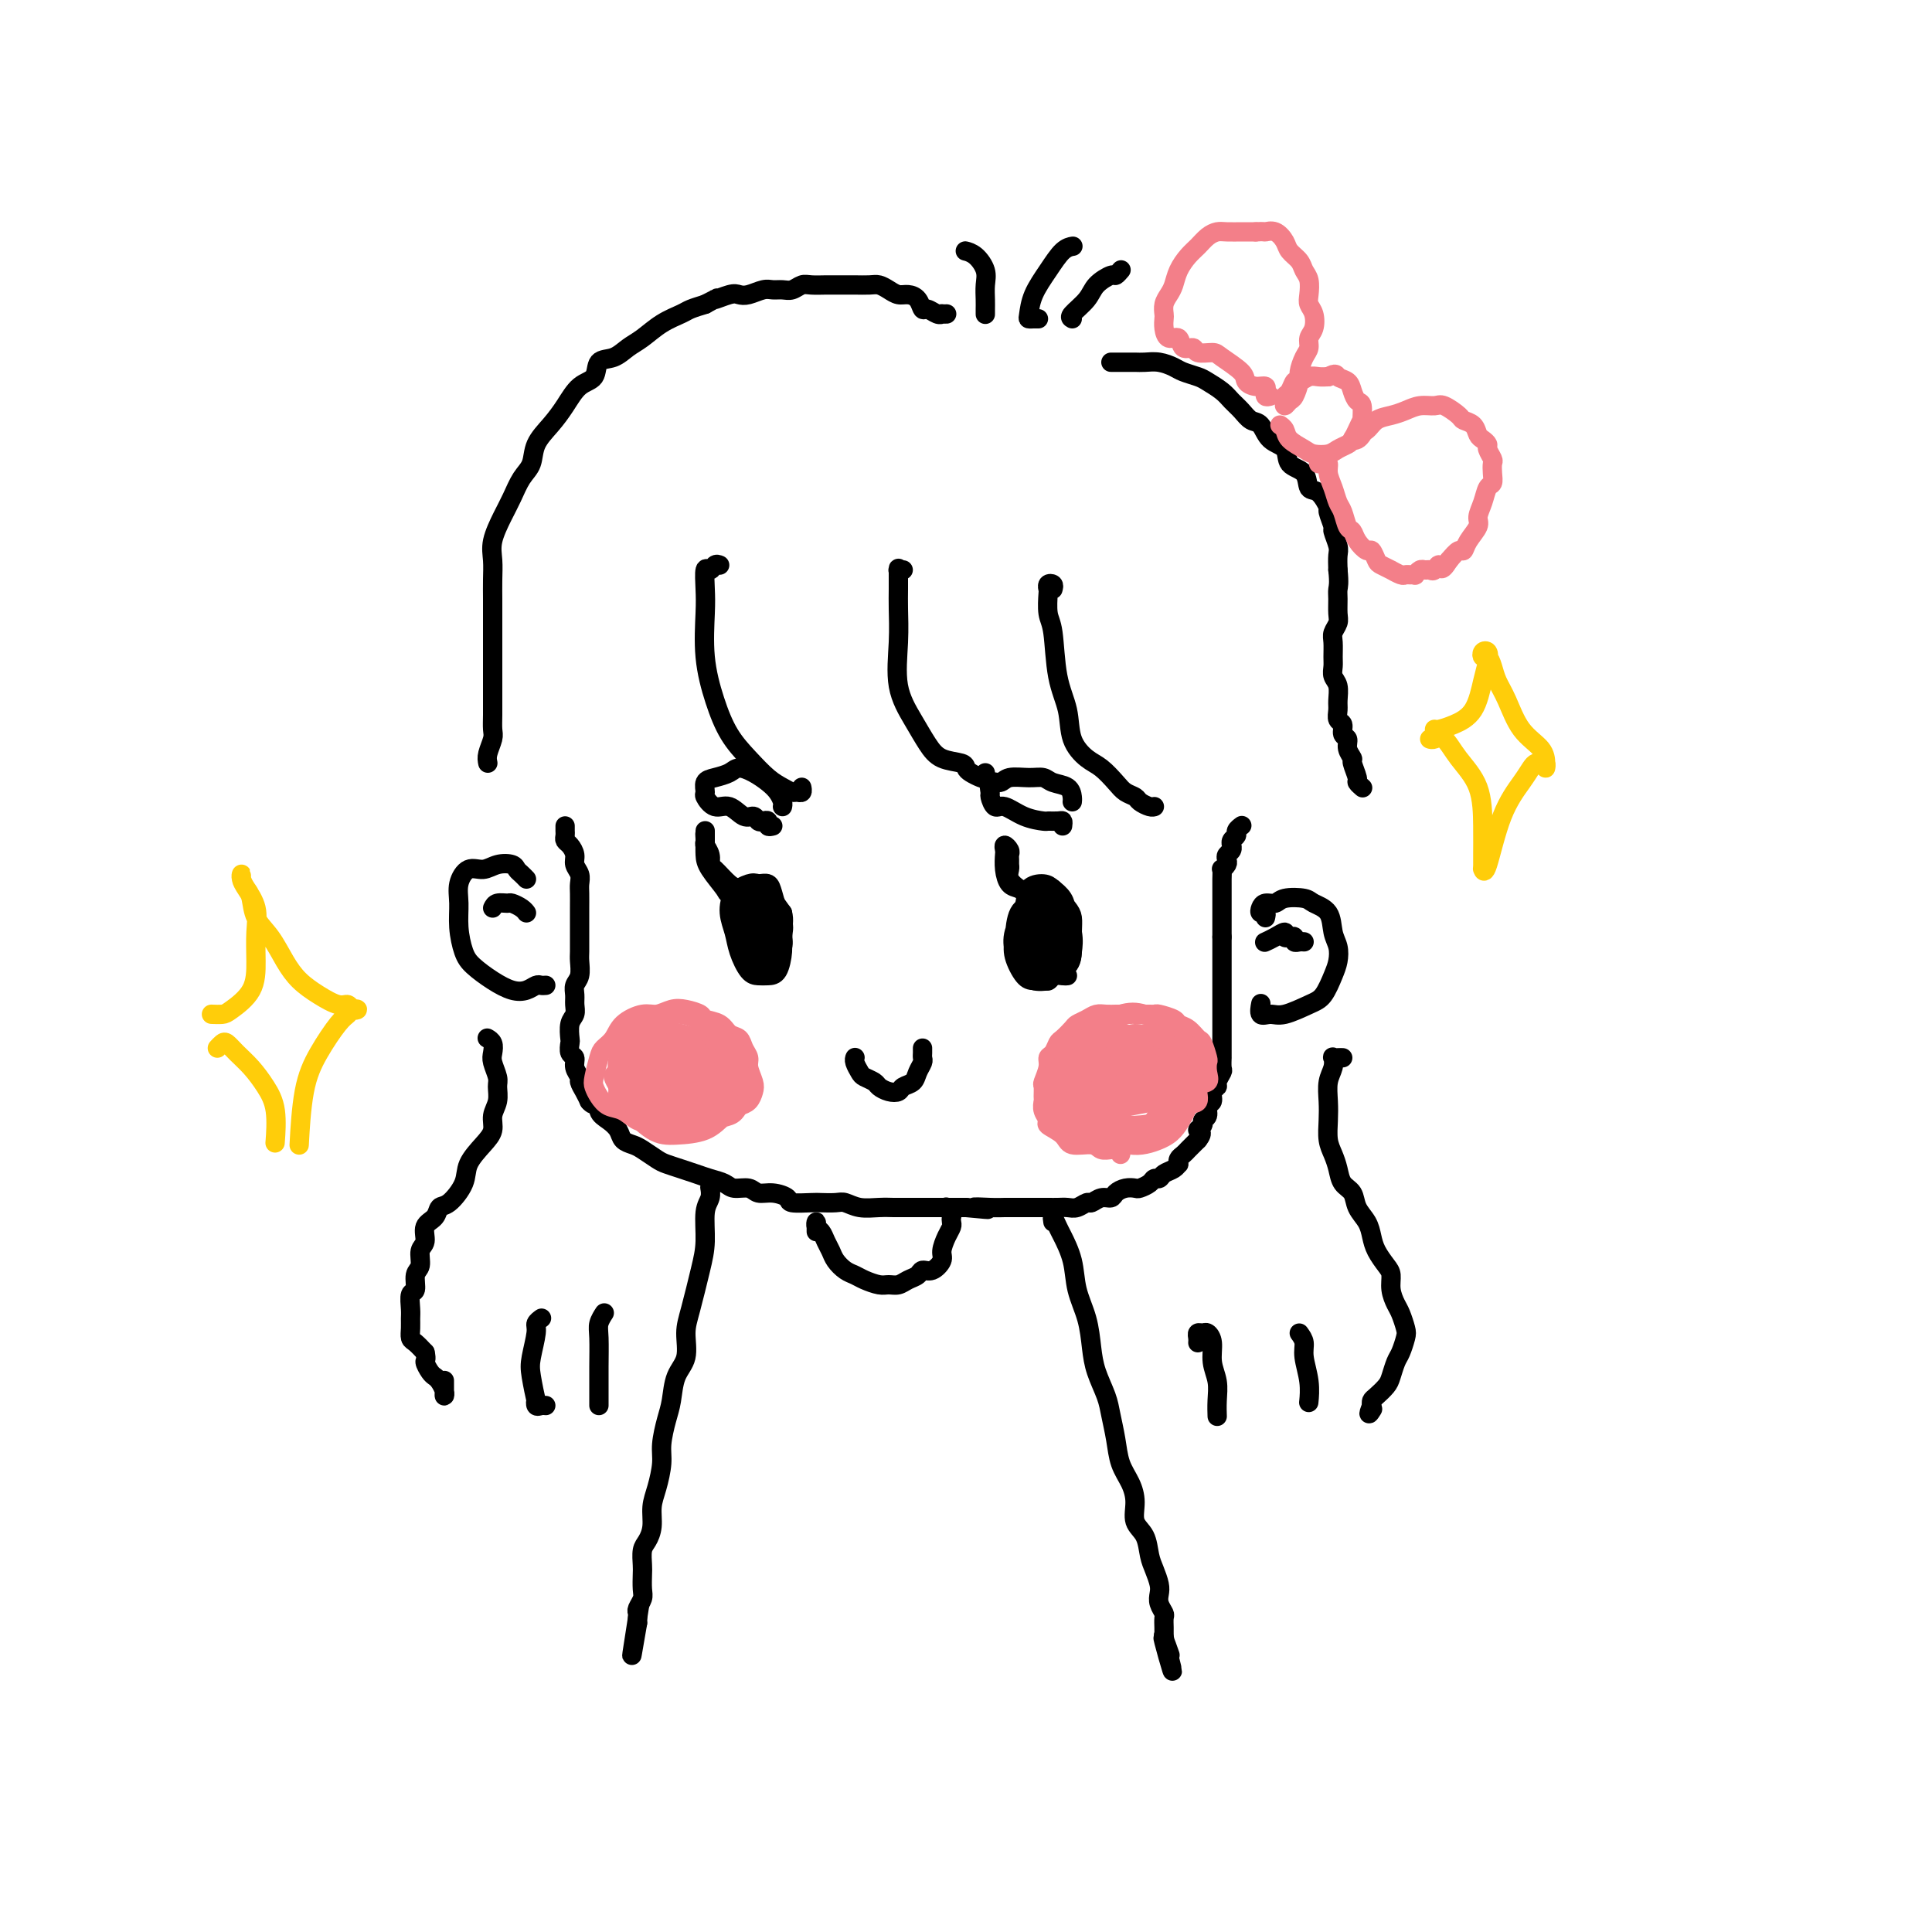 <svg viewBox='0 0 400 400' version='1.1' xmlns='http://www.w3.org/2000/svg' xmlns:xlink='http://www.w3.org/1999/xlink'><g fill='none' stroke='#000000' stroke-width='4' stroke-linecap='round' stroke-linejoin='round'><path d='M117,171c-0.006,0.335 -0.012,0.670 0,1c0.012,0.330 0.041,0.655 0,1c-0.041,0.345 -0.151,0.711 0,1c0.151,0.289 0.562,0.500 1,1c0.438,0.500 0.902,1.288 1,2c0.098,0.712 -0.170,1.349 0,2c0.170,0.651 0.778,1.315 1,2c0.222,0.685 0.060,1.391 0,2c-0.060,0.609 -0.016,1.121 0,2c0.016,0.879 0.004,2.126 0,3c-0.004,0.874 -0.001,1.374 0,2c0.001,0.626 0.001,1.379 0,2c-0.001,0.621 -0.004,1.111 0,2c0.004,0.889 0.015,2.178 0,3c-0.015,0.822 -0.057,1.179 0,2c0.057,0.821 0.212,2.107 0,3c-0.212,0.893 -0.793,1.393 -1,2c-0.207,0.607 -0.042,1.322 0,2c0.042,0.678 -0.041,1.318 0,2c0.041,0.682 0.206,1.405 0,2c-0.206,0.595 -0.783,1.062 -1,2c-0.217,0.938 -0.073,2.348 0,3c0.073,0.652 0.076,0.546 0,1c-0.076,0.454 -0.231,1.469 0,2c0.231,0.531 0.850,0.579 1,1c0.150,0.421 -0.167,1.215 0,2c0.167,0.785 0.818,1.561 1,2c0.182,0.439 -0.105,0.541 0,1c0.105,0.459 0.601,1.274 1,2c0.399,0.726 0.699,1.363 1,2'/><path d='M122,228c1.096,1.452 1.837,0.080 2,0c0.163,-0.080 -0.251,1.130 0,2c0.251,0.870 1.168,1.398 2,2c0.832,0.602 1.578,1.278 2,2c0.422,0.722 0.521,1.489 1,2c0.479,0.511 1.339,0.767 2,1c0.661,0.233 1.125,0.444 2,1c0.875,0.556 2.162,1.459 3,2c0.838,0.541 1.226,0.722 2,1c0.774,0.278 1.936,0.653 3,1c1.064,0.347 2.032,0.666 3,1c0.968,0.334 1.935,0.682 3,1c1.065,0.318 2.227,0.606 3,1c0.773,0.394 1.157,0.893 2,1c0.843,0.107 2.145,-0.178 3,0c0.855,0.178 1.262,0.818 2,1c0.738,0.182 1.807,-0.095 3,0c1.193,0.095 2.512,0.562 3,1c0.488,0.438 0.147,0.849 1,1c0.853,0.151 2.902,0.044 4,0c1.098,-0.044 1.245,-0.026 2,0c0.755,0.026 2.118,0.060 3,0c0.882,-0.060 1.284,-0.212 2,0c0.716,0.212 1.747,0.789 3,1c1.253,0.211 2.730,0.057 4,0c1.270,-0.057 2.334,-0.015 3,0c0.666,0.015 0.932,0.004 2,0c1.068,-0.004 2.936,-0.001 4,0c1.064,0.001 1.325,0.000 2,0c0.675,-0.000 1.764,-0.000 3,0c1.236,0.000 2.618,0.000 4,0'/><path d='M200,250c8.049,0.774 3.172,0.207 2,0c-1.172,-0.207 1.363,-0.056 3,0c1.637,0.056 2.378,0.015 3,0c0.622,-0.015 1.125,-0.004 2,0c0.875,0.004 2.121,0.001 3,0c0.879,-0.001 1.390,0.001 2,0c0.610,-0.001 1.319,-0.004 2,0c0.681,0.004 1.333,0.016 2,0c0.667,-0.016 1.347,-0.061 2,0c0.653,0.061 1.278,0.227 2,0c0.722,-0.227 1.541,-0.848 2,-1c0.459,-0.152 0.560,0.166 1,0c0.440,-0.166 1.221,-0.815 2,-1c0.779,-0.185 1.556,0.095 2,0c0.444,-0.095 0.557,-0.564 1,-1c0.443,-0.436 1.218,-0.839 2,-1c0.782,-0.161 1.572,-0.081 2,0c0.428,0.081 0.495,0.162 1,0c0.505,-0.162 1.448,-0.568 2,-1c0.552,-0.432 0.712,-0.890 1,-1c0.288,-0.110 0.704,0.129 1,0c0.296,-0.129 0.471,-0.626 1,-1c0.529,-0.374 1.413,-0.625 2,-1c0.587,-0.375 0.878,-0.874 1,-1c0.122,-0.126 0.075,0.120 0,0c-0.075,-0.120 -0.179,-0.606 0,-1c0.179,-0.394 0.639,-0.697 1,-1c0.361,-0.303 0.623,-0.607 1,-1c0.377,-0.393 0.871,-0.875 1,-1c0.129,-0.125 -0.106,0.107 0,0c0.106,-0.107 0.553,-0.554 1,-1'/><path d='M248,236c1.482,-1.799 0.186,-1.795 0,-2c-0.186,-0.205 0.739,-0.617 1,-1c0.261,-0.383 -0.141,-0.736 0,-1c0.141,-0.264 0.827,-0.438 1,-1c0.173,-0.562 -0.165,-1.511 0,-2c0.165,-0.489 0.833,-0.516 1,-1c0.167,-0.484 -0.165,-1.424 0,-2c0.165,-0.576 0.829,-0.789 1,-1c0.171,-0.211 -0.150,-0.419 0,-1c0.150,-0.581 0.772,-1.536 1,-2c0.228,-0.464 0.061,-0.439 0,-1c-0.061,-0.561 -0.016,-1.708 0,-2c0.016,-0.292 0.004,0.270 0,0c-0.004,-0.270 -0.001,-1.371 0,-2c0.001,-0.629 0.000,-0.785 0,-1c-0.000,-0.215 -0.000,-0.490 0,-1c0.000,-0.510 0.000,-1.254 0,-2c-0.000,-0.746 -0.000,-1.494 0,-2c0.000,-0.506 0.000,-0.769 0,-1c-0.000,-0.231 -0.000,-0.429 0,-1c0.000,-0.571 0.000,-1.515 0,-2c-0.000,-0.485 -0.000,-0.510 0,-1c0.000,-0.490 0.000,-1.444 0,-2c-0.000,-0.556 -0.000,-0.712 0,-1c0.000,-0.288 0.000,-0.707 0,-1c-0.000,-0.293 -0.000,-0.459 0,-1c0.000,-0.541 0.000,-1.457 0,-2c-0.000,-0.543 -0.000,-0.713 0,-1c0.000,-0.287 0.000,-0.693 0,-1c-0.000,-0.307 -0.000,-0.516 0,-1c0.000,-0.484 0.000,-1.242 0,-2'/><path d='M253,194c-0.000,-4.587 -0.000,-2.055 0,-1c0.000,1.055 0.000,0.633 0,0c-0.000,-0.633 -0.000,-1.478 0,-2c0.000,-0.522 0.000,-0.721 0,-1c-0.000,-0.279 -0.000,-0.638 0,-1c0.000,-0.362 0.000,-0.727 0,-1c-0.000,-0.273 -0.000,-0.453 0,-1c0.000,-0.547 0.000,-1.461 0,-2c-0.000,-0.539 -0.001,-0.704 0,-1c0.001,-0.296 0.004,-0.723 0,-1c-0.004,-0.277 -0.015,-0.403 0,-1c0.015,-0.597 0.056,-1.666 0,-2c-0.056,-0.334 -0.207,0.065 0,0c0.207,-0.065 0.773,-0.596 1,-1c0.227,-0.404 0.114,-0.682 0,-1c-0.114,-0.318 -0.228,-0.677 0,-1c0.228,-0.323 0.797,-0.611 1,-1c0.203,-0.389 0.039,-0.877 0,-1c-0.039,-0.123 0.046,0.121 0,0c-0.046,-0.121 -0.222,-0.607 0,-1c0.222,-0.393 0.844,-0.694 1,-1c0.156,-0.306 -0.154,-0.618 0,-1c0.154,-0.382 0.772,-0.834 1,-1c0.228,-0.166 0.065,-0.048 0,0c-0.065,0.048 -0.033,0.024 0,0'/><path d='M149,117c-0.340,-0.139 -0.679,-0.278 -1,0c-0.321,0.278 -0.623,0.973 -1,1c-0.377,0.027 -0.828,-0.613 -1,0c-0.172,0.613 -0.066,2.480 0,4c0.066,1.520 0.092,2.692 0,5c-0.092,2.308 -0.303,5.752 0,9c0.303,3.248 1.120,6.299 2,9c0.880,2.701 1.822,5.053 3,7c1.178,1.947 2.591,3.488 4,5c1.409,1.512 2.812,2.995 4,4c1.188,1.005 2.161,1.534 3,2c0.839,0.466 1.545,0.871 2,1c0.455,0.129 0.658,-0.017 1,0c0.342,0.017 0.823,0.197 1,0c0.177,-0.197 0.051,-0.771 0,-1c-0.051,-0.229 -0.025,-0.115 0,0'/><path d='M187,118c-0.423,-0.027 -0.845,-0.053 -1,0c-0.155,0.053 -0.041,0.187 0,0c0.041,-0.187 0.009,-0.695 0,0c-0.009,0.695 0.007,2.593 0,4c-0.007,1.407 -0.035,2.323 0,4c0.035,1.677 0.132,4.116 0,7c-0.132,2.884 -0.494,6.212 0,9c0.494,2.788 1.845,5.037 3,7c1.155,1.963 2.115,3.639 3,5c0.885,1.361 1.694,2.407 3,3c1.306,0.593 3.110,0.734 4,1c0.890,0.266 0.865,0.656 1,1c0.135,0.344 0.428,0.642 1,1c0.572,0.358 1.421,0.776 2,1c0.579,0.224 0.887,0.253 1,0c0.113,-0.253 0.032,-0.786 0,-1c-0.032,-0.214 -0.016,-0.107 0,0'/><path d='M218,122c0.113,-0.393 0.225,-0.786 0,-1c-0.225,-0.214 -0.789,-0.250 -1,0c-0.211,0.250 -0.069,0.785 0,1c0.069,0.215 0.064,0.110 0,1c-0.064,0.890 -0.188,2.776 0,4c0.188,1.224 0.686,1.788 1,4c0.314,2.212 0.443,6.072 1,9c0.557,2.928 1.542,4.924 2,7c0.458,2.076 0.387,4.234 1,6c0.613,1.766 1.908,3.142 3,4c1.092,0.858 1.979,1.199 3,2c1.021,0.801 2.175,2.061 3,3c0.825,0.939 1.321,1.558 2,2c0.679,0.442 1.541,0.707 2,1c0.459,0.293 0.515,0.615 1,1c0.485,0.385 1.400,0.835 2,1c0.600,0.165 0.886,0.047 1,0c0.114,-0.047 0.057,-0.024 0,0'/><path d='M113,204c-0.352,0.027 -0.705,0.055 -1,0c-0.295,-0.055 -0.534,-0.192 -1,0c-0.466,0.192 -1.161,0.713 -2,1c-0.839,0.287 -1.822,0.339 -3,0c-1.178,-0.339 -2.550,-1.069 -4,-2c-1.450,-0.931 -2.978,-2.061 -4,-3c-1.022,-0.939 -1.537,-1.685 -2,-3c-0.463,-1.315 -0.875,-3.199 -1,-5c-0.125,-1.801 0.038,-3.519 0,-5c-0.038,-1.481 -0.277,-2.723 0,-4c0.277,-1.277 1.068,-2.588 2,-3c0.932,-0.412 2.004,0.074 3,0c0.996,-0.074 1.917,-0.710 3,-1c1.083,-0.290 2.329,-0.235 3,0c0.671,0.235 0.768,0.651 1,1c0.232,0.349 0.601,0.633 1,1c0.399,0.367 0.828,0.819 1,1c0.172,0.181 0.086,0.090 0,0'/><path d='M262,190c0.109,-0.444 0.218,-0.889 0,-1c-0.218,-0.111 -0.762,0.110 -1,0c-0.238,-0.110 -0.169,-0.552 0,-1c0.169,-0.448 0.439,-0.902 1,-1c0.561,-0.098 1.415,0.160 2,0c0.585,-0.160 0.902,-0.738 2,-1c1.098,-0.262 2.977,-0.209 4,0c1.023,0.209 1.189,0.573 2,1c0.811,0.427 2.268,0.917 3,2c0.732,1.083 0.741,2.759 1,4c0.259,1.241 0.770,2.047 1,3c0.230,0.953 0.178,2.053 0,3c-0.178,0.947 -0.484,1.742 -1,3c-0.516,1.258 -1.242,2.980 -2,4c-0.758,1.020 -1.548,1.338 -3,2c-1.452,0.662 -3.566,1.669 -5,2c-1.434,0.331 -2.189,-0.014 -3,0c-0.811,0.014 -1.680,0.388 -2,0c-0.320,-0.388 -0.091,-1.540 0,-2c0.091,-0.460 0.046,-0.230 0,0'/><path d='M102,188c0.212,-0.429 0.425,-0.857 1,-1c0.575,-0.143 1.513,0.000 2,0c0.487,-0.000 0.522,-0.144 1,0c0.478,0.144 1.398,0.577 2,1c0.602,0.423 0.886,0.835 1,1c0.114,0.165 0.057,0.082 0,0'/><path d='M270,195c-0.304,-0.030 -0.607,-0.059 -1,0c-0.393,0.059 -0.874,0.208 -1,0c-0.126,-0.208 0.104,-0.771 0,-1c-0.104,-0.229 -0.543,-0.124 -1,0c-0.457,0.124 -0.932,0.268 -1,0c-0.068,-0.268 0.270,-0.948 0,-1c-0.270,-0.052 -1.150,0.525 -2,1c-0.850,0.475 -1.672,0.850 -2,1c-0.328,0.150 -0.164,0.075 0,0'/><path d='M101,158c-0.113,-0.549 -0.226,-1.098 0,-2c0.226,-0.902 0.793,-2.159 1,-3c0.207,-0.841 0.056,-1.268 0,-2c-0.056,-0.732 -0.015,-1.769 0,-3c0.015,-1.231 0.004,-2.657 0,-4c-0.004,-1.343 -0.001,-2.603 0,-4c0.001,-1.397 0.000,-2.932 0,-4c-0.000,-1.068 0.000,-1.668 0,-3c-0.000,-1.332 -0.002,-3.397 0,-5c0.002,-1.603 0.006,-2.743 0,-4c-0.006,-1.257 -0.024,-2.632 0,-4c0.024,-1.368 0.089,-2.730 0,-4c-0.089,-1.270 -0.332,-2.450 0,-4c0.332,-1.550 1.239,-3.471 2,-5c0.761,-1.529 1.376,-2.667 2,-4c0.624,-1.333 1.258,-2.862 2,-4c0.742,-1.138 1.590,-1.884 2,-3c0.410,-1.116 0.380,-2.601 1,-4c0.620,-1.399 1.891,-2.711 3,-4c1.109,-1.289 2.057,-2.554 3,-4c0.943,-1.446 1.880,-3.073 3,-4c1.120,-0.927 2.424,-1.153 3,-2c0.576,-0.847 0.425,-2.313 1,-3c0.575,-0.687 1.877,-0.593 3,-1c1.123,-0.407 2.068,-1.313 3,-2c0.932,-0.687 1.852,-1.154 3,-2c1.148,-0.846 2.524,-2.072 4,-3c1.476,-0.928 3.051,-1.557 4,-2c0.949,-0.443 1.271,-0.698 2,-1c0.729,-0.302 1.864,-0.651 3,-1'/><path d='M146,63c3.701,-2.023 1.954,-1.082 2,-1c0.046,0.082 1.885,-0.696 3,-1c1.115,-0.304 1.506,-0.134 2,0c0.494,0.134 1.091,0.233 2,0c0.909,-0.233 2.131,-0.798 3,-1c0.869,-0.202 1.387,-0.040 2,0c0.613,0.040 1.323,-0.042 2,0c0.677,0.042 1.322,0.207 2,0c0.678,-0.207 1.389,-0.788 2,-1c0.611,-0.212 1.121,-0.057 2,0c0.879,0.057 2.126,0.015 3,0c0.874,-0.015 1.375,-0.005 2,0c0.625,0.005 1.375,0.004 2,0c0.625,-0.004 1.126,-0.011 2,0c0.874,0.011 2.121,0.041 3,0c0.879,-0.041 1.391,-0.153 2,0c0.609,0.153 1.315,0.571 2,1c0.685,0.429 1.348,0.870 2,1c0.652,0.130 1.291,-0.053 2,0c0.709,0.053 1.486,0.340 2,1c0.514,0.660 0.764,1.694 1,2c0.236,0.306 0.459,-0.114 1,0c0.541,0.114 1.399,0.763 2,1c0.601,0.237 0.945,0.064 1,0c0.055,-0.064 -0.177,-0.017 0,0c0.177,0.017 0.765,0.005 1,0c0.235,-0.005 0.118,-0.002 0,0'/><path d='M204,65c0.001,0.072 0.002,0.144 0,0c-0.002,-0.144 -0.006,-0.504 0,-1c0.006,-0.496 0.022,-1.128 0,-2c-0.022,-0.872 -0.083,-1.985 0,-3c0.083,-1.015 0.310,-1.932 0,-3c-0.310,-1.068 -1.155,-2.286 -2,-3c-0.845,-0.714 -1.689,-0.923 -2,-1c-0.311,-0.077 -0.089,-0.022 0,0c0.089,0.022 0.044,0.011 0,0'/><path d='M215,66c-0.312,-0.007 -0.625,-0.013 -1,0c-0.375,0.013 -0.813,0.046 -1,0c-0.187,-0.046 -0.123,-0.170 0,-1c0.123,-0.830 0.306,-2.366 1,-4c0.694,-1.634 1.899,-3.366 3,-5c1.101,-1.634 2.099,-3.170 3,-4c0.901,-0.830 1.704,-0.954 2,-1c0.296,-0.046 0.085,-0.013 0,0c-0.085,0.013 -0.042,0.007 0,0'/><path d='M222,66c-0.302,-0.157 -0.604,-0.314 0,-1c0.604,-0.686 2.113,-1.900 3,-3c0.887,-1.100 1.152,-2.085 2,-3c0.848,-0.915 2.279,-1.761 3,-2c0.721,-0.239 0.733,0.128 1,0c0.267,-0.128 0.791,-0.751 1,-1c0.209,-0.249 0.105,-0.125 0,0'/><path d='M231,75c-0.488,0.000 -0.977,0.000 -1,0c-0.023,-0.000 0.419,-0.001 1,0c0.581,0.001 1.300,0.003 2,0c0.700,-0.003 1.380,-0.012 2,0c0.620,0.012 1.181,0.045 2,0c0.819,-0.045 1.895,-0.168 3,0c1.105,0.168 2.239,0.625 3,1c0.761,0.375 1.148,0.667 2,1c0.852,0.333 2.168,0.708 3,1c0.832,0.292 1.182,0.502 2,1c0.818,0.498 2.106,1.283 3,2c0.894,0.717 1.393,1.365 2,2c0.607,0.635 1.323,1.257 2,2c0.677,0.743 1.317,1.607 2,2c0.683,0.393 1.409,0.316 2,1c0.591,0.684 1.047,2.128 2,3c0.953,0.872 2.405,1.173 3,2c0.595,0.827 0.335,2.180 1,3c0.665,0.820 2.254,1.106 3,2c0.746,0.894 0.649,2.394 1,3c0.351,0.606 1.151,0.317 2,1c0.849,0.683 1.748,2.336 2,3c0.252,0.664 -0.143,0.337 0,1c0.143,0.663 0.823,2.316 1,3c0.177,0.684 -0.148,0.400 0,1c0.148,0.600 0.771,2.085 1,3c0.229,0.915 0.066,1.262 0,2c-0.066,0.738 -0.033,1.869 0,3'/><path d='M277,118c0.308,2.838 0.079,3.432 0,4c-0.079,0.568 -0.007,1.110 0,2c0.007,0.890 -0.051,2.129 0,3c0.051,0.871 0.210,1.374 0,2c-0.210,0.626 -0.789,1.375 -1,2c-0.211,0.625 -0.053,1.125 0,2c0.053,0.875 -0.000,2.125 0,3c0.000,0.875 0.053,1.375 0,2c-0.053,0.625 -0.211,1.376 0,2c0.211,0.624 0.793,1.122 1,2c0.207,0.878 0.040,2.137 0,3c-0.040,0.863 0.046,1.330 0,2c-0.046,0.670 -0.224,1.544 0,2c0.224,0.456 0.849,0.494 1,1c0.151,0.506 -0.171,1.482 0,2c0.171,0.518 0.834,0.580 1,1c0.166,0.420 -0.167,1.197 0,2c0.167,0.803 0.833,1.630 1,2c0.167,0.370 -0.165,0.281 0,1c0.165,0.719 0.828,2.244 1,3c0.172,0.756 -0.146,0.742 0,1c0.146,0.258 0.756,0.788 1,1c0.244,0.212 0.122,0.106 0,0'/><path d='M169,255c0.002,-0.460 0.003,-0.920 0,-1c-0.003,-0.080 -0.012,0.219 0,0c0.012,-0.219 0.045,-0.956 0,-1c-0.045,-0.044 -0.168,0.607 0,1c0.168,0.393 0.625,0.529 1,1c0.375,0.471 0.667,1.278 1,2c0.333,0.722 0.707,1.359 1,2c0.293,0.641 0.505,1.286 1,2c0.495,0.714 1.273,1.498 2,2c0.727,0.502 1.402,0.724 2,1c0.598,0.276 1.119,0.607 2,1c0.881,0.393 2.124,0.849 3,1c0.876,0.151 1.386,-0.002 2,0c0.614,0.002 1.333,0.160 2,0c0.667,-0.160 1.283,-0.638 2,-1c0.717,-0.362 1.536,-0.610 2,-1c0.464,-0.390 0.572,-0.923 1,-1c0.428,-0.077 1.176,0.302 2,0c0.824,-0.302 1.723,-1.285 2,-2c0.277,-0.715 -0.070,-1.161 0,-2c0.070,-0.839 0.556,-2.070 1,-3c0.444,-0.930 0.847,-1.559 1,-2c0.153,-0.441 0.055,-0.693 0,-1c-0.055,-0.307 -0.066,-0.670 0,-1c0.066,-0.330 0.210,-0.627 0,-1c-0.210,-0.373 -0.774,-0.821 -1,-1c-0.226,-0.179 -0.113,-0.090 0,0'/><path d='M147,246c0.008,0.047 0.017,0.094 0,0c-0.017,-0.094 -0.059,-0.329 0,0c0.059,0.329 0.220,1.221 0,2c-0.220,0.779 -0.820,1.445 -1,3c-0.180,1.555 0.059,3.998 0,6c-0.059,2.002 -0.415,3.563 -1,6c-0.585,2.437 -1.400,5.751 -2,8c-0.600,2.249 -0.987,3.433 -1,5c-0.013,1.567 0.346,3.518 0,5c-0.346,1.482 -1.398,2.495 -2,4c-0.602,1.505 -0.752,3.501 -1,5c-0.248,1.499 -0.592,2.501 -1,4c-0.408,1.499 -0.879,3.496 -1,5c-0.121,1.504 0.108,2.514 0,4c-0.108,1.486 -0.555,3.447 -1,5c-0.445,1.553 -0.890,2.699 -1,4c-0.110,1.301 0.114,2.756 0,4c-0.114,1.244 -0.567,2.276 -1,3c-0.433,0.724 -0.847,1.138 -1,2c-0.153,0.862 -0.045,2.171 0,3c0.045,0.829 0.026,1.178 0,2c-0.026,0.822 -0.060,2.118 0,3c0.060,0.882 0.212,1.350 0,2c-0.212,0.650 -0.789,1.484 -1,2c-0.211,0.516 -0.057,0.716 0,1c0.057,0.284 0.016,0.653 0,1c-0.016,0.347 -0.008,0.674 0,1'/><path d='M132,336c-2.333,13.778 -0.667,3.222 0,-1c0.667,-4.222 0.333,-2.111 0,0'/><path d='M218,253c-0.098,-0.619 -0.196,-1.238 0,-1c0.196,0.238 0.686,1.331 1,2c0.314,0.669 0.451,0.912 1,2c0.549,1.088 1.508,3.020 2,5c0.492,1.980 0.517,4.007 1,6c0.483,1.993 1.425,3.953 2,6c0.575,2.047 0.784,4.181 1,6c0.216,1.819 0.438,3.322 1,5c0.562,1.678 1.463,3.530 2,5c0.537,1.470 0.708,2.560 1,4c0.292,1.440 0.703,3.232 1,5c0.297,1.768 0.479,3.511 1,5c0.521,1.489 1.383,2.723 2,4c0.617,1.277 0.991,2.596 1,4c0.009,1.404 -0.348,2.894 0,4c0.348,1.106 1.400,1.829 2,3c0.600,1.171 0.748,2.789 1,4c0.252,1.211 0.607,2.016 1,3c0.393,0.984 0.823,2.146 1,3c0.177,0.854 0.100,1.398 0,2c-0.100,0.602 -0.223,1.261 0,2c0.223,0.739 0.792,1.556 1,2c0.208,0.444 0.056,0.514 0,1c-0.056,0.486 -0.015,1.388 0,2c0.015,0.612 0.004,0.934 0,1c-0.004,0.066 -0.001,-0.124 0,0c0.001,0.124 0.001,0.562 0,1'/><path d='M241,339c3.497,13.409 0.741,3.933 0,1c-0.741,-2.933 0.533,0.678 1,2c0.467,1.322 0.126,0.356 0,0c-0.126,-0.356 -0.036,-0.102 0,0c0.036,0.102 0.018,0.051 0,0'/><path d='M101,215c-0.111,-0.063 -0.222,-0.126 0,0c0.222,0.126 0.777,0.442 1,1c0.223,0.558 0.113,1.360 0,2c-0.113,0.640 -0.231,1.119 0,2c0.231,0.881 0.809,2.165 1,3c0.191,0.835 -0.006,1.223 0,2c0.006,0.777 0.215,1.943 0,3c-0.215,1.057 -0.854,2.003 -1,3c-0.146,0.997 0.200,2.043 0,3c-0.200,0.957 -0.947,1.824 -2,3c-1.053,1.176 -2.413,2.661 -3,4c-0.587,1.339 -0.400,2.532 -1,4c-0.600,1.468 -1.988,3.212 -3,4c-1.012,0.788 -1.648,0.618 -2,1c-0.352,0.382 -0.419,1.314 -1,2c-0.581,0.686 -1.676,1.127 -2,2c-0.324,0.873 0.125,2.178 0,3c-0.125,0.822 -0.822,1.160 -1,2c-0.178,0.840 0.162,2.182 0,3c-0.162,0.818 -0.828,1.111 -1,2c-0.172,0.889 0.150,2.373 0,3c-0.150,0.627 -0.773,0.395 -1,1c-0.227,0.605 -0.059,2.045 0,3c0.059,0.955 0.007,1.424 0,2c-0.007,0.576 0.029,1.257 0,2c-0.029,0.743 -0.123,1.546 0,2c0.123,0.454 0.464,0.558 1,1c0.536,0.442 1.268,1.221 2,2'/><path d='M88,280c0.416,1.738 -0.042,1.582 0,2c0.042,0.418 0.586,1.409 1,2c0.414,0.591 0.699,0.784 1,1c0.301,0.216 0.616,0.457 1,1c0.384,0.543 0.835,1.389 1,2c0.165,0.611 0.044,0.989 0,1c-0.044,0.011 -0.012,-0.343 0,-1c0.012,-0.657 0.003,-1.616 0,-2c-0.003,-0.384 -0.002,-0.192 0,0'/><path d='M278,219c-0.312,-0.012 -0.623,-0.023 -1,0c-0.377,0.023 -0.819,0.081 -1,0c-0.181,-0.081 -0.101,-0.301 0,0c0.101,0.301 0.222,1.123 0,2c-0.222,0.877 -0.789,1.809 -1,3c-0.211,1.191 -0.067,2.639 0,4c0.067,1.361 0.058,2.634 0,4c-0.058,1.366 -0.166,2.826 0,4c0.166,1.174 0.607,2.061 1,3c0.393,0.939 0.739,1.931 1,3c0.261,1.069 0.437,2.215 1,3c0.563,0.785 1.512,1.210 2,2c0.488,0.790 0.516,1.945 1,3c0.484,1.055 1.426,2.011 2,3c0.574,0.989 0.780,2.011 1,3c0.220,0.989 0.454,1.946 1,3c0.546,1.054 1.403,2.207 2,3c0.597,0.793 0.934,1.228 1,2c0.066,0.772 -0.139,1.882 0,3c0.139,1.118 0.623,2.243 1,3c0.377,0.757 0.648,1.146 1,2c0.352,0.854 0.785,2.172 1,3c0.215,0.828 0.213,1.166 0,2c-0.213,0.834 -0.638,2.164 -1,3c-0.362,0.836 -0.661,1.180 -1,2c-0.339,0.820 -0.718,2.118 -1,3c-0.282,0.882 -0.467,1.350 -1,2c-0.533,0.650 -1.413,1.483 -2,2c-0.587,0.517 -0.882,0.719 -1,1c-0.118,0.281 -0.059,0.640 0,1'/><path d='M284,291c-1.089,2.711 -0.311,1.489 0,1c0.311,-0.489 0.156,-0.244 0,0'/><path d='M113,291c-0.311,-0.040 -0.623,-0.079 -1,0c-0.377,0.079 -0.820,0.277 -1,0c-0.180,-0.277 -0.097,-1.030 0,-1c0.097,0.030 0.207,0.842 0,0c-0.207,-0.842 -0.731,-3.340 -1,-5c-0.269,-1.660 -0.282,-2.484 0,-4c0.282,-1.516 0.859,-3.726 1,-5c0.141,-1.274 -0.154,-1.612 0,-2c0.154,-0.388 0.758,-0.825 1,-1c0.242,-0.175 0.121,-0.087 0,0'/><path d='M124,291c0.000,-0.454 0.000,-0.909 0,-1c-0.000,-0.091 -0.001,0.180 0,0c0.001,-0.180 0.004,-0.812 0,-2c-0.004,-1.188 -0.015,-2.932 0,-5c0.015,-2.068 0.056,-4.462 0,-6c-0.056,-1.538 -0.207,-2.222 0,-3c0.207,-0.778 0.774,-1.651 1,-2c0.226,-0.349 0.113,-0.175 0,0'/><path d='M248,278c0.025,-0.307 0.049,-0.614 0,-1c-0.049,-0.386 -0.172,-0.852 0,-1c0.172,-0.148 0.638,0.021 1,0c0.362,-0.021 0.619,-0.232 1,0c0.381,0.232 0.887,0.907 1,2c0.113,1.093 -0.166,2.605 0,4c0.166,1.395 0.776,2.673 1,4c0.224,1.327 0.060,2.703 0,4c-0.060,1.297 -0.017,2.513 0,3c0.017,0.487 0.009,0.243 0,0'/><path d='M269,276c0.453,0.625 0.906,1.250 1,2c0.094,0.750 -0.171,1.624 0,3c0.171,1.376 0.777,3.255 1,5c0.223,1.745 0.064,3.356 0,4c-0.064,0.644 -0.032,0.322 0,0'/><path d='M158,201c-0.334,-0.051 -0.667,-0.101 -1,0c-0.333,0.101 -0.665,0.355 -1,0c-0.335,-0.355 -0.671,-1.317 -1,-2c-0.329,-0.683 -0.650,-1.086 -1,-2c-0.350,-0.914 -0.729,-2.337 -1,-4c-0.271,-1.663 -0.432,-3.565 0,-5c0.432,-1.435 1.459,-2.403 2,-3c0.541,-0.597 0.597,-0.824 1,-1c0.403,-0.176 1.151,-0.301 2,0c0.849,0.301 1.797,1.027 2,2c0.203,0.973 -0.340,2.194 0,3c0.340,0.806 1.563,1.197 2,2c0.437,0.803 0.087,2.019 0,3c-0.087,0.981 0.090,1.726 0,3c-0.090,1.274 -0.448,3.076 -1,4c-0.552,0.924 -1.299,0.972 -2,1c-0.701,0.028 -1.355,0.038 -2,0c-0.645,-0.038 -1.282,-0.125 -2,-1c-0.718,-0.875 -1.517,-2.539 -2,-4c-0.483,-1.461 -0.649,-2.718 -1,-4c-0.351,-1.282 -0.886,-2.590 -1,-4c-0.114,-1.410 0.192,-2.923 1,-4c0.808,-1.077 2.117,-1.720 3,-2c0.883,-0.280 1.340,-0.199 2,0c0.660,0.199 1.524,0.515 2,1c0.476,0.485 0.565,1.139 1,2c0.435,0.861 1.218,1.931 2,3'/><path d='M162,189c0.437,1.526 0.028,2.841 0,4c-0.028,1.159 0.323,2.163 0,3c-0.323,0.837 -1.320,1.508 -2,2c-0.680,0.492 -1.044,0.805 -2,1c-0.956,0.195 -2.503,0.273 -3,0c-0.497,-0.273 0.054,-0.896 0,-2c-0.054,-1.104 -0.715,-2.689 -1,-4c-0.285,-1.311 -0.193,-2.347 0,-4c0.193,-1.653 0.486,-3.924 1,-5c0.514,-1.076 1.249,-0.959 2,-1c0.751,-0.041 1.518,-0.240 2,0c0.482,0.240 0.681,0.918 1,2c0.319,1.082 0.760,2.567 1,4c0.240,1.433 0.281,2.812 0,4c-0.281,1.188 -0.884,2.183 -1,3c-0.116,0.817 0.256,1.454 0,2c-0.256,0.546 -1.141,0.999 -2,1c-0.859,0.001 -1.691,-0.452 -2,-1c-0.309,-0.548 -0.094,-1.191 0,-2c0.094,-0.809 0.066,-1.783 0,-3c-0.066,-1.217 -0.172,-2.676 0,-4c0.172,-1.324 0.620,-2.513 1,-3c0.380,-0.487 0.691,-0.272 1,0c0.309,0.272 0.616,0.600 1,1c0.384,0.400 0.846,0.872 1,2c0.154,1.128 -0.000,2.913 0,4c0.000,1.087 0.155,1.477 0,2c-0.155,0.523 -0.619,1.179 -1,1c-0.381,-0.179 -0.680,-1.194 -1,-2c-0.320,-0.806 -0.660,-1.403 -1,-2'/><path d='M157,192c-0.253,-1.127 0.114,-1.945 0,-3c-0.114,-1.055 -0.709,-2.346 -1,-3c-0.291,-0.654 -0.278,-0.672 0,-1c0.278,-0.328 0.821,-0.966 1,-1c0.179,-0.034 -0.005,0.537 0,1c0.005,0.463 0.198,0.818 0,1c-0.198,0.182 -0.789,0.193 -1,0c-0.211,-0.193 -0.042,-0.589 0,-1c0.042,-0.411 -0.042,-0.839 0,-1c0.042,-0.161 0.210,-0.057 0,0c-0.210,0.057 -0.800,0.068 -1,0c-0.200,-0.068 -0.011,-0.213 0,0c0.011,0.213 -0.155,0.784 -1,1c-0.845,0.216 -2.370,0.077 -3,0c-0.630,-0.077 -0.365,-0.092 -1,-1c-0.635,-0.908 -2.170,-2.710 -3,-4c-0.830,-1.290 -0.954,-2.067 -1,-3c-0.046,-0.933 -0.012,-2.020 0,-3c0.012,-0.980 0.004,-1.851 0,-2c-0.004,-0.149 -0.002,0.426 0,1'/><path d='M146,173c-0.138,-0.893 0.017,0.375 0,1c-0.017,0.625 -0.205,0.609 0,1c0.205,0.391 0.803,1.190 1,2c0.197,0.810 -0.008,1.633 0,2c0.008,0.367 0.228,0.280 1,1c0.772,0.720 2.095,2.246 3,3c0.905,0.754 1.391,0.734 2,1c0.609,0.266 1.340,0.817 2,1c0.660,0.183 1.249,-0.003 2,0c0.751,0.003 1.664,0.193 2,0c0.336,-0.193 0.096,-0.769 0,-1c-0.096,-0.231 -0.048,-0.115 0,0'/><path d='M221,202c-0.228,0.030 -0.455,0.061 -1,0c-0.545,-0.061 -1.406,-0.212 -2,0c-0.594,0.212 -0.921,0.788 -1,1c-0.079,0.212 0.091,0.058 0,0c-0.091,-0.058 -0.441,-0.022 -1,0c-0.559,0.022 -1.325,0.031 -2,0c-0.675,-0.031 -1.258,-0.102 -2,-1c-0.742,-0.898 -1.643,-2.622 -2,-4c-0.357,-1.378 -0.171,-2.409 0,-4c0.171,-1.591 0.325,-3.741 1,-5c0.675,-1.259 1.869,-1.628 3,-2c1.131,-0.372 2.198,-0.747 3,-1c0.802,-0.253 1.340,-0.385 2,0c0.660,0.385 1.444,1.285 2,2c0.556,0.715 0.885,1.243 1,2c0.115,0.757 0.015,1.744 0,3c-0.015,1.256 0.053,2.783 0,4c-0.053,1.217 -0.227,2.125 -1,3c-0.773,0.875 -2.144,1.718 -3,2c-0.856,0.282 -1.198,0.002 -2,0c-0.802,-0.002 -2.064,0.275 -3,0c-0.936,-0.275 -1.546,-1.103 -2,-2c-0.454,-0.897 -0.753,-1.863 -1,-3c-0.247,-1.137 -0.442,-2.446 0,-4c0.442,-1.554 1.523,-3.353 2,-5c0.477,-1.647 0.351,-3.141 1,-4c0.649,-0.859 2.072,-1.084 3,-1c0.928,0.084 1.362,0.476 2,1c0.638,0.524 1.479,1.180 2,2c0.521,0.820 0.720,1.806 1,3c0.280,1.194 0.640,2.597 1,4'/><path d='M222,193c0.322,1.835 0.128,2.924 0,4c-0.128,1.076 -0.191,2.140 -1,3c-0.809,0.860 -2.364,1.514 -3,2c-0.636,0.486 -0.352,0.802 -1,1c-0.648,0.198 -2.226,0.279 -3,0c-0.774,-0.279 -0.742,-0.918 -1,-2c-0.258,-1.082 -0.805,-2.606 -1,-4c-0.195,-1.394 -0.039,-2.659 0,-4c0.039,-1.341 -0.039,-2.757 0,-4c0.039,-1.243 0.195,-2.314 1,-3c0.805,-0.686 2.259,-0.989 3,-1c0.741,-0.011 0.770,0.270 1,1c0.230,0.730 0.661,1.911 1,3c0.339,1.089 0.586,2.087 1,3c0.414,0.913 0.995,1.742 1,3c0.005,1.258 -0.567,2.946 -1,4c-0.433,1.054 -0.729,1.476 -1,2c-0.271,0.524 -0.518,1.151 -1,1c-0.482,-0.151 -1.198,-1.081 -2,-2c-0.802,-0.919 -1.691,-1.829 -2,-3c-0.309,-1.171 -0.037,-2.605 0,-4c0.037,-1.395 -0.162,-2.751 0,-4c0.162,-1.249 0.684,-2.392 1,-3c0.316,-0.608 0.424,-0.682 1,0c0.576,0.682 1.619,2.119 2,3c0.381,0.881 0.098,1.204 0,2c-0.098,0.796 -0.013,2.064 0,3c0.013,0.936 -0.048,1.540 0,2c0.048,0.460 0.205,0.778 0,1c-0.205,0.222 -0.773,0.349 -1,0c-0.227,-0.349 -0.114,-1.175 0,-2'/><path d='M216,195c0.079,0.876 -0.725,-1.434 -1,-3c-0.275,-1.566 -0.021,-2.388 0,-3c0.021,-0.612 -0.190,-1.013 0,-1c0.190,0.013 0.783,0.439 1,1c0.217,0.561 0.058,1.257 0,2c-0.058,0.743 -0.016,1.533 0,2c0.016,0.467 0.004,0.610 0,1c-0.004,0.390 -0.001,1.028 0,1c0.001,-0.028 0.000,-0.722 0,-1c-0.000,-0.278 -0.000,-0.139 0,0'/><path d='M217,184c-0.214,0.430 -0.428,0.860 -1,1c-0.572,0.140 -1.502,-0.009 -2,0c-0.498,0.009 -0.564,0.178 -1,0c-0.436,-0.178 -1.241,-0.701 -2,-1c-0.759,-0.299 -1.472,-0.372 -2,-1c-0.528,-0.628 -0.870,-1.812 -1,-3c-0.130,-1.188 -0.049,-2.382 0,-3c0.049,-0.618 0.066,-0.660 0,-1c-0.066,-0.340 -0.214,-0.978 0,-1c0.214,-0.022 0.790,0.571 1,1c0.210,0.429 0.055,0.695 0,1c-0.055,0.305 -0.009,0.649 0,1c0.009,0.351 -0.020,0.710 0,1c0.020,0.290 0.088,0.512 0,1c-0.088,0.488 -0.332,1.242 0,2c0.332,0.758 1.242,1.521 2,2c0.758,0.479 1.366,0.675 2,1c0.634,0.325 1.294,0.781 2,1c0.706,0.219 1.457,0.203 2,0c0.543,-0.203 0.877,-0.593 1,-1c0.123,-0.407 0.035,-0.831 0,-1c-0.035,-0.169 -0.018,-0.085 0,0'/><path d='M160,171c-0.446,0.111 -0.892,0.221 -1,0c-0.108,-0.221 0.124,-0.775 0,-1c-0.124,-0.225 -0.602,-0.121 -1,0c-0.398,0.121 -0.715,0.259 -1,0c-0.285,-0.259 -0.539,-0.913 -1,-1c-0.461,-0.087 -1.128,0.395 -2,0c-0.872,-0.395 -1.948,-1.668 -3,-2c-1.052,-0.332 -2.081,0.276 -3,0c-0.919,-0.276 -1.729,-1.435 -2,-2c-0.271,-0.565 -0.005,-0.534 0,-1c0.005,-0.466 -0.253,-1.429 0,-2c0.253,-0.571 1.016,-0.749 2,-1c0.984,-0.251 2.190,-0.573 3,-1c0.810,-0.427 1.226,-0.959 2,-1c0.774,-0.041 1.906,0.409 3,1c1.094,0.591 2.149,1.321 3,2c0.851,0.679 1.496,1.306 2,2c0.504,0.694 0.866,1.456 1,2c0.134,0.544 0.038,0.870 0,1c-0.038,0.130 -0.019,0.065 0,0'/><path d='M220,171c0.054,-0.424 0.108,-0.847 0,-1c-0.108,-0.153 -0.378,-0.035 -1,0c-0.622,0.035 -1.595,-0.013 -2,0c-0.405,0.013 -0.242,0.087 -1,0c-0.758,-0.087 -2.437,-0.337 -4,-1c-1.563,-0.663 -3.009,-1.741 -4,-2c-0.991,-0.259 -1.527,0.299 -2,0c-0.473,-0.299 -0.883,-1.457 -1,-2c-0.117,-0.543 0.058,-0.471 0,-1c-0.058,-0.529 -0.349,-1.659 0,-2c0.349,-0.341 1.338,0.108 2,0c0.662,-0.108 0.997,-0.773 2,-1c1.003,-0.227 2.675,-0.016 4,0c1.325,0.016 2.302,-0.164 3,0c0.698,0.164 1.115,0.671 2,1c0.885,0.329 2.237,0.480 3,1c0.763,0.520 0.936,1.409 1,2c0.064,0.591 0.018,0.883 0,1c-0.018,0.117 -0.009,0.058 0,0'/><path d='M177,219c-0.007,0.016 -0.014,0.032 0,0c0.014,-0.032 0.049,-0.111 0,0c-0.049,0.111 -0.183,0.411 0,1c0.183,0.589 0.682,1.468 1,2c0.318,0.532 0.456,0.718 1,1c0.544,0.282 1.492,0.661 2,1c0.508,0.339 0.574,0.639 1,1c0.426,0.361 1.213,0.785 2,1c0.787,0.215 1.574,0.223 2,0c0.426,-0.223 0.492,-0.676 1,-1c0.508,-0.324 1.456,-0.520 2,-1c0.544,-0.480 0.682,-1.242 1,-2c0.318,-0.758 0.817,-1.510 1,-2c0.183,-0.490 0.049,-0.719 0,-1c-0.049,-0.281 -0.013,-0.614 0,-1c0.013,-0.386 0.004,-0.825 0,-1c-0.004,-0.175 -0.002,-0.088 0,0'/></g>
<g fill='none' stroke='#F37F89' stroke-width='4' stroke-linecap='round' stroke-linejoin='round'><path d='M137,233c0.207,0.109 0.415,0.218 0,0c-0.415,-0.218 -1.451,-0.765 -2,-1c-0.549,-0.235 -0.609,-0.160 -1,0c-0.391,0.160 -1.114,0.404 -2,0c-0.886,-0.404 -1.937,-1.457 -3,-2c-1.063,-0.543 -2.138,-0.576 -3,-1c-0.862,-0.424 -1.511,-1.240 -2,-2c-0.489,-0.760 -0.818,-1.462 -1,-2c-0.182,-0.538 -0.216,-0.910 0,-2c0.216,-1.090 0.684,-2.899 1,-4c0.316,-1.101 0.482,-1.495 1,-2c0.518,-0.505 1.388,-1.120 2,-2c0.612,-0.880 0.967,-2.026 2,-3c1.033,-0.974 2.743,-1.775 4,-2c1.257,-0.225 2.061,0.125 3,0c0.939,-0.125 2.013,-0.725 3,-1c0.987,-0.275 1.888,-0.224 3,0c1.112,0.224 2.434,0.623 3,1c0.566,0.377 0.375,0.734 1,1c0.625,0.266 2.066,0.442 3,1c0.934,0.558 1.359,1.499 2,2c0.641,0.501 1.496,0.561 2,1c0.504,0.439 0.658,1.258 1,2c0.342,0.742 0.874,1.407 1,2c0.126,0.593 -0.154,1.115 0,2c0.154,0.885 0.742,2.134 1,3c0.258,0.866 0.185,1.348 0,2c-0.185,0.652 -0.481,1.472 -1,2c-0.519,0.528 -1.259,0.764 -2,1'/><path d='M153,229c-0.727,1.181 -1.043,1.635 -2,2c-0.957,0.365 -2.553,0.641 -4,1c-1.447,0.359 -2.746,0.799 -4,1c-1.254,0.201 -2.465,0.162 -4,0c-1.535,-0.162 -3.394,-0.448 -5,-1c-1.606,-0.552 -2.959,-1.371 -4,-2c-1.041,-0.629 -1.770,-1.068 -2,-2c-0.230,-0.932 0.041,-2.356 0,-4c-0.041,-1.644 -0.393,-3.508 0,-5c0.393,-1.492 1.530,-2.611 3,-4c1.470,-1.389 3.274,-3.048 5,-4c1.726,-0.952 3.376,-1.196 5,-1c1.624,0.196 3.222,0.832 5,2c1.778,1.168 3.736,2.868 5,4c1.264,1.132 1.835,1.697 2,3c0.165,1.303 -0.076,3.344 0,5c0.076,1.656 0.469,2.927 0,4c-0.469,1.073 -1.800,1.947 -3,3c-1.200,1.053 -2.270,2.285 -4,3c-1.730,0.715 -4.119,0.911 -6,1c-1.881,0.089 -3.253,0.070 -5,-1c-1.747,-1.070 -3.869,-3.189 -5,-5c-1.131,-1.811 -1.272,-3.312 -1,-5c0.272,-1.688 0.958,-3.564 2,-5c1.042,-1.436 2.441,-2.432 4,-3c1.559,-0.568 3.279,-0.707 5,-1c1.721,-0.293 3.442,-0.739 5,0c1.558,0.739 2.954,2.662 4,4c1.046,1.338 1.743,2.091 2,3c0.257,0.909 0.073,1.974 0,3c-0.073,1.026 -0.037,2.013 0,3'/><path d='M151,228c-0.436,1.325 -2.525,0.137 -4,0c-1.475,-0.137 -2.337,0.778 -4,1c-1.663,0.222 -4.126,-0.249 -6,-1c-1.874,-0.751 -3.160,-1.782 -4,-3c-0.840,-1.218 -1.234,-2.623 -1,-4c0.234,-1.377 1.098,-2.725 2,-4c0.902,-1.275 1.843,-2.478 3,-3c1.157,-0.522 2.531,-0.364 4,0c1.469,0.364 3.033,0.934 4,2c0.967,1.066 1.337,2.629 2,4c0.663,1.371 1.619,2.551 2,4c0.381,1.449 0.186,3.168 0,4c-0.186,0.832 -0.362,0.778 -1,1c-0.638,0.222 -1.738,0.720 -3,1c-1.262,0.280 -2.687,0.342 -4,0c-1.313,-0.342 -2.516,-1.087 -4,-2c-1.484,-0.913 -3.251,-1.995 -4,-3c-0.749,-1.005 -0.481,-1.934 0,-3c0.481,-1.066 1.177,-2.269 2,-3c0.823,-0.731 1.775,-0.989 3,-1c1.225,-0.011 2.723,0.225 4,1c1.277,0.775 2.333,2.089 3,3c0.667,0.911 0.945,1.419 1,2c0.055,0.581 -0.113,1.236 0,2c0.113,0.764 0.507,1.636 0,2c-0.507,0.364 -1.916,0.220 -3,0c-1.084,-0.220 -1.843,-0.518 -3,-1c-1.157,-0.482 -2.712,-1.150 -4,-2c-1.288,-0.850 -2.308,-1.883 -3,-3c-0.692,-1.117 -1.055,-2.319 -1,-3c0.055,-0.681 0.527,-0.840 1,-1'/><path d='M133,218c0.239,-1.376 2.338,-1.318 4,-1c1.662,0.318 2.889,0.894 4,2c1.111,1.106 2.105,2.740 3,4c0.895,1.260 1.689,2.144 2,3c0.311,0.856 0.139,1.683 0,2c-0.139,0.317 -0.244,0.122 -1,0c-0.756,-0.122 -2.165,-0.173 -3,0c-0.835,0.173 -1.098,0.568 -2,0c-0.902,-0.568 -2.442,-2.098 -4,-3c-1.558,-0.902 -3.133,-1.174 -4,-2c-0.867,-0.826 -1.025,-2.206 -1,-3c0.025,-0.794 0.234,-1.001 1,-1c0.766,0.001 2.088,0.210 3,1c0.912,0.790 1.415,2.162 2,3c0.585,0.838 1.253,1.143 2,2c0.747,0.857 1.575,2.266 2,3c0.425,0.734 0.448,0.794 0,1c-0.448,0.206 -1.366,0.557 -2,1c-0.634,0.443 -0.983,0.977 -2,1c-1.017,0.023 -2.703,-0.465 -4,-1c-1.297,-0.535 -2.205,-1.116 -3,-2c-0.795,-0.884 -1.475,-2.072 -2,-3c-0.525,-0.928 -0.894,-1.597 -1,-2c-0.106,-0.403 0.052,-0.538 1,-1c0.948,-0.462 2.685,-1.249 4,-1c1.315,0.249 2.206,1.535 3,2c0.794,0.465 1.489,0.111 2,1c0.511,0.889 0.838,3.022 1,4c0.162,0.978 0.159,0.802 0,1c-0.159,0.198 -0.474,0.771 -1,1c-0.526,0.229 -1.263,0.115 -2,0'/><path d='M135,230c-0.767,-0.059 -1.186,-1.206 -2,-2c-0.814,-0.794 -2.024,-1.235 -3,-2c-0.976,-0.765 -1.720,-1.855 -2,-3c-0.280,-1.145 -0.097,-2.344 0,-3c0.097,-0.656 0.107,-0.768 1,-1c0.893,-0.232 2.670,-0.585 4,0c1.330,0.585 2.213,2.108 3,3c0.787,0.892 1.479,1.153 2,2c0.521,0.847 0.872,2.278 1,3c0.128,0.722 0.035,0.733 0,1c-0.035,0.267 -0.010,0.791 0,1c0.010,0.209 0.005,0.105 0,0'/><path d='M140,220c0.215,-0.521 0.430,-1.042 0,-1c-0.430,0.042 -1.503,0.646 -2,1c-0.497,0.354 -0.416,0.459 0,1c0.416,0.541 1.166,1.519 2,2c0.834,0.481 1.751,0.464 2,1c0.249,0.536 -0.170,1.626 0,2c0.170,0.374 0.931,0.031 1,0c0.069,-0.031 -0.553,0.250 -1,0c-0.447,-0.250 -0.720,-1.030 -1,-2c-0.280,-0.970 -0.569,-2.128 -1,-3c-0.431,-0.872 -1.005,-1.458 -1,-2c0.005,-0.542 0.590,-1.042 1,-1c0.410,0.042 0.646,0.624 1,1c0.354,0.376 0.828,0.546 1,1c0.172,0.454 0.043,1.192 0,2c-0.043,0.808 -0.000,1.685 0,2c0.000,0.315 -0.042,0.068 0,0c0.042,-0.068 0.167,0.042 0,0c-0.167,-0.042 -0.627,-0.236 -1,-1c-0.373,-0.764 -0.658,-2.097 -1,-3c-0.342,-0.903 -0.740,-1.375 -1,-2c-0.260,-0.625 -0.381,-1.405 0,-2c0.381,-0.595 1.265,-1.007 2,-1c0.735,0.007 1.321,0.433 2,1c0.679,0.567 1.450,1.276 2,2c0.550,0.724 0.879,1.464 1,2c0.121,0.536 0.035,0.867 0,1c-0.035,0.133 -0.017,0.066 0,0'/><path d='M232,239c0.097,-0.425 0.194,-0.850 0,-1c-0.194,-0.150 -0.679,-0.025 -1,0c-0.321,0.025 -0.479,-0.052 -1,0c-0.521,0.052 -1.405,0.231 -2,0c-0.595,-0.231 -0.901,-0.873 -2,-1c-1.099,-0.127 -2.992,0.262 -4,0c-1.008,-0.262 -1.132,-1.173 -2,-2c-0.868,-0.827 -2.481,-1.568 -3,-2c-0.519,-0.432 0.057,-0.554 0,-1c-0.057,-0.446 -0.749,-1.217 -1,-2c-0.251,-0.783 -0.063,-1.578 0,-2c0.063,-0.422 0.002,-0.470 0,-1c-0.002,-0.530 0.055,-1.541 0,-2c-0.055,-0.459 -0.222,-0.365 0,-1c0.222,-0.635 0.832,-2.000 1,-3c0.168,-1.000 -0.106,-1.634 0,-2c0.106,-0.366 0.591,-0.465 1,-1c0.409,-0.535 0.743,-1.505 1,-2c0.257,-0.495 0.439,-0.515 1,-1c0.561,-0.485 1.501,-1.436 2,-2c0.499,-0.564 0.557,-0.739 1,-1c0.443,-0.261 1.270,-0.606 2,-1c0.730,-0.394 1.364,-0.838 2,-1c0.636,-0.162 1.274,-0.044 2,0c0.726,0.044 1.542,0.012 2,0c0.458,-0.012 0.560,-0.003 1,0c0.440,0.003 1.220,0.002 2,0'/><path d='M234,210c1.993,-0.463 0.976,-0.121 1,0c0.024,0.121 1.091,0.022 2,0c0.909,-0.022 1.661,0.034 2,0c0.339,-0.034 0.266,-0.160 1,0c0.734,0.160 2.276,0.604 3,1c0.724,0.396 0.628,0.744 1,1c0.372,0.256 1.210,0.421 2,1c0.790,0.579 1.532,1.572 2,2c0.468,0.428 0.664,0.290 1,1c0.336,0.710 0.814,2.268 1,3c0.186,0.732 0.080,0.638 0,1c-0.080,0.362 -0.135,1.180 0,2c0.135,0.820 0.458,1.642 0,2c-0.458,0.358 -1.697,0.253 -2,1c-0.303,0.747 0.331,2.348 0,3c-0.331,0.652 -1.627,0.356 -3,1c-1.373,0.644 -2.821,2.227 -4,3c-1.179,0.773 -2.087,0.736 -3,1c-0.913,0.264 -1.829,0.829 -3,1c-1.171,0.171 -2.597,-0.054 -4,0c-1.403,0.054 -2.783,0.386 -4,0c-1.217,-0.386 -2.272,-1.489 -3,-2c-0.728,-0.511 -1.130,-0.430 -2,-1c-0.870,-0.570 -2.208,-1.792 -3,-3c-0.792,-1.208 -1.037,-2.401 -1,-4c0.037,-1.599 0.358,-3.604 1,-5c0.642,-1.396 1.606,-2.183 3,-3c1.394,-0.817 3.219,-1.662 5,-2c1.781,-0.338 3.518,-0.168 5,0c1.482,0.168 2.709,0.334 4,1c1.291,0.666 2.645,1.833 4,3'/><path d='M240,218c1.453,1.337 1.086,2.680 1,4c-0.086,1.320 0.109,2.618 0,4c-0.109,1.382 -0.520,2.848 -1,4c-0.480,1.152 -1.028,1.991 -2,3c-0.972,1.009 -2.369,2.190 -4,3c-1.631,0.810 -3.495,1.249 -5,1c-1.505,-0.249 -2.652,-1.188 -4,-2c-1.348,-0.812 -2.899,-1.499 -4,-3c-1.101,-1.501 -1.754,-3.815 -2,-6c-0.246,-2.185 -0.086,-4.239 1,-6c1.086,-1.761 3.097,-3.228 5,-4c1.903,-0.772 3.700,-0.849 6,-1c2.300,-0.151 5.105,-0.377 7,0c1.895,0.377 2.880,1.357 4,2c1.120,0.643 2.375,0.949 3,2c0.625,1.051 0.620,2.848 1,4c0.380,1.152 1.145,1.660 1,3c-0.145,1.340 -1.199,3.512 -2,5c-0.801,1.488 -1.347,2.292 -2,3c-0.653,0.708 -1.413,1.321 -3,2c-1.587,0.679 -4.003,1.425 -6,1c-1.997,-0.425 -3.576,-2.021 -5,-3c-1.424,-0.979 -2.692,-1.341 -4,-3c-1.308,-1.659 -2.656,-4.615 -3,-7c-0.344,-2.385 0.316,-4.200 1,-6c0.684,-1.800 1.391,-3.584 3,-5c1.609,-1.416 4.119,-2.462 6,-3c1.881,-0.538 3.133,-0.567 5,0c1.867,0.567 4.349,1.730 6,3c1.651,1.270 2.472,2.649 3,4c0.528,1.351 0.764,2.676 1,4'/><path d='M247,221c0.698,1.945 0.443,2.808 0,4c-0.443,1.192 -1.075,2.713 -2,4c-0.925,1.287 -2.143,2.339 -4,3c-1.857,0.661 -4.355,0.929 -6,1c-1.645,0.071 -2.439,-0.055 -4,-1c-1.561,-0.945 -3.888,-2.709 -5,-4c-1.112,-1.291 -1.008,-2.110 -1,-3c0.008,-0.890 -0.080,-1.850 0,-3c0.080,-1.150 0.329,-2.491 1,-3c0.671,-0.509 1.763,-0.187 3,0c1.237,0.187 2.620,0.239 4,0c1.380,-0.239 2.759,-0.769 4,0c1.241,0.769 2.346,2.836 3,4c0.654,1.164 0.857,1.424 1,2c0.143,0.576 0.226,1.467 0,2c-0.226,0.533 -0.759,0.710 -2,1c-1.241,0.290 -3.189,0.695 -5,1c-1.811,0.305 -3.486,0.509 -5,0c-1.514,-0.509 -2.867,-1.733 -4,-3c-1.133,-1.267 -2.046,-2.579 -2,-4c0.046,-1.421 1.053,-2.951 2,-4c0.947,-1.049 1.836,-1.617 3,-2c1.164,-0.383 2.603,-0.582 4,0c1.397,0.582 2.752,1.946 4,3c1.248,1.054 2.390,1.798 3,3c0.610,1.202 0.688,2.860 1,4c0.312,1.140 0.857,1.761 1,2c0.143,0.239 -0.116,0.095 -1,0c-0.884,-0.095 -2.392,-0.141 -4,0c-1.608,0.141 -3.317,0.469 -5,0c-1.683,-0.469 -3.342,-1.734 -5,-3'/><path d='M226,225c-1.649,-1.234 -3.270,-2.819 -4,-4c-0.730,-1.181 -0.567,-1.958 0,-3c0.567,-1.042 1.539,-2.350 3,-3c1.461,-0.650 3.412,-0.640 5,0c1.588,0.640 2.812,1.912 4,3c1.188,1.088 2.338,1.991 3,3c0.662,1.009 0.835,2.124 1,3c0.165,0.876 0.323,1.513 0,2c-0.323,0.487 -1.127,0.826 -2,1c-0.873,0.174 -1.817,0.185 -3,0c-1.183,-0.185 -2.606,-0.564 -4,-1c-1.394,-0.436 -2.758,-0.928 -4,-2c-1.242,-1.072 -2.363,-2.723 -3,-4c-0.637,-1.277 -0.792,-2.179 0,-3c0.792,-0.821 2.531,-1.560 4,-2c1.469,-0.440 2.668,-0.581 4,0c1.332,0.581 2.797,1.883 4,3c1.203,1.117 2.145,2.050 3,3c0.855,0.950 1.623,1.917 2,3c0.377,1.083 0.364,2.282 0,3c-0.364,0.718 -1.078,0.954 -2,1c-0.922,0.046 -2.051,-0.097 -3,0c-0.949,0.097 -1.718,0.436 -3,0c-1.282,-0.436 -3.078,-1.645 -4,-3c-0.922,-1.355 -0.970,-2.854 -1,-4c-0.030,-1.146 -0.041,-1.938 0,-3c0.041,-1.062 0.132,-2.392 1,-3c0.868,-0.608 2.511,-0.493 4,0c1.489,0.493 2.824,1.363 4,2c1.176,0.637 2.193,1.039 3,2c0.807,0.961 1.403,2.480 2,4'/><path d='M240,223c2.278,1.402 1.474,0.905 1,1c-0.474,0.095 -0.619,0.780 -1,1c-0.381,0.220 -0.997,-0.026 -2,0c-1.003,0.026 -2.391,0.322 -4,0c-1.609,-0.322 -3.439,-1.264 -5,-2c-1.561,-0.736 -2.854,-1.266 -4,-2c-1.146,-0.734 -2.144,-1.673 -2,-2c0.144,-0.327 1.429,-0.042 3,0c1.571,0.042 3.426,-0.157 5,0c1.574,0.157 2.866,0.672 4,1c1.134,0.328 2.109,0.471 3,1c0.891,0.529 1.698,1.445 2,2c0.302,0.555 0.101,0.748 0,1c-0.101,0.252 -0.100,0.563 0,1c0.100,0.437 0.300,1.000 0,1c-0.300,-0.000 -1.100,-0.563 -2,-1c-0.900,-0.437 -1.901,-0.748 -3,-1c-1.099,-0.252 -2.298,-0.446 -3,-1c-0.702,-0.554 -0.909,-1.470 -1,-2c-0.091,-0.530 -0.067,-0.675 0,-1c0.067,-0.325 0.176,-0.830 1,-1c0.824,-0.170 2.364,-0.004 3,0c0.636,0.004 0.369,-0.154 1,0c0.631,0.154 2.160,0.620 3,1c0.840,0.380 0.990,0.674 1,1c0.010,0.326 -0.121,0.685 0,1c0.121,0.315 0.494,0.585 0,0c-0.494,-0.585 -1.855,-2.024 -3,-3c-1.145,-0.976 -2.072,-1.488 -3,-2'/><path d='M234,217c-1.425,-0.860 -2.488,-1.510 -3,-2c-0.512,-0.490 -0.471,-0.818 0,-1c0.471,-0.182 1.374,-0.217 2,0c0.626,0.217 0.976,0.684 2,1c1.024,0.316 2.721,0.479 4,1c1.279,0.521 2.140,1.401 3,2c0.860,0.599 1.719,0.917 2,2c0.281,1.083 -0.015,2.929 0,4c0.015,1.071 0.342,1.365 0,2c-0.342,0.635 -1.353,1.611 -2,2c-0.647,0.389 -0.931,0.189 -2,0c-1.069,-0.189 -2.925,-0.369 -4,-1c-1.075,-0.631 -1.370,-1.715 -2,-3c-0.630,-1.285 -1.596,-2.773 -2,-4c-0.404,-1.227 -0.246,-2.193 0,-3c0.246,-0.807 0.580,-1.456 1,-2c0.420,-0.544 0.925,-0.982 2,-1c1.075,-0.018 2.719,0.386 4,1c1.281,0.614 2.197,1.440 3,2c0.803,0.560 1.491,0.855 2,2c0.509,1.145 0.838,3.139 1,4c0.162,0.861 0.157,0.590 0,1c-0.157,0.410 -0.466,1.503 -1,2c-0.534,0.497 -1.292,0.400 -2,0c-0.708,-0.400 -1.365,-1.102 -2,-2c-0.635,-0.898 -1.249,-1.993 -2,-3c-0.751,-1.007 -1.638,-1.927 -2,-3c-0.362,-1.073 -0.200,-2.298 0,-3c0.200,-0.702 0.439,-0.881 1,-1c0.561,-0.119 1.446,-0.177 2,0c0.554,0.177 0.777,0.588 1,1'/><path d='M240,215c1.072,-0.056 1.751,1.305 2,2c0.249,0.695 0.067,0.726 0,1c-0.067,0.274 -0.019,0.793 0,1c0.019,0.207 0.010,0.104 0,0'/><path d='M263,82c-0.426,0.122 -0.852,0.244 -1,0c-0.148,-0.244 -0.019,-0.852 0,-1c0.019,-0.148 -0.072,0.166 0,0c0.072,-0.166 0.307,-0.811 0,-1c-0.307,-0.189 -1.155,0.079 -2,0c-0.845,-0.079 -1.687,-0.503 -2,-1c-0.313,-0.497 -0.096,-1.066 -1,-2c-0.904,-0.934 -2.929,-2.234 -4,-3c-1.071,-0.766 -1.189,-0.998 -2,-1c-0.811,-0.002 -2.315,0.225 -3,0c-0.685,-0.225 -0.551,-0.903 -1,-1c-0.449,-0.097 -1.479,0.388 -2,0c-0.521,-0.388 -0.532,-1.647 -1,-2c-0.468,-0.353 -1.394,0.201 -2,0c-0.606,-0.201 -0.891,-1.156 -1,-2c-0.109,-0.844 -0.040,-1.576 0,-2c0.040,-0.424 0.051,-0.539 0,-1c-0.051,-0.461 -0.165,-1.268 0,-2c0.165,-0.732 0.611,-1.389 1,-2c0.389,-0.611 0.723,-1.175 1,-2c0.277,-0.825 0.497,-1.909 1,-3c0.503,-1.091 1.288,-2.187 2,-3c0.712,-0.813 1.350,-1.342 2,-2c0.650,-0.658 1.311,-1.444 2,-2c0.689,-0.556 1.406,-0.881 2,-1c0.594,-0.119 1.067,-0.032 2,0c0.933,0.032 2.328,0.009 3,0c0.672,-0.009 0.621,-0.002 1,0c0.379,0.002 1.190,0.001 2,0'/><path d='M260,48c1.909,-0.129 1.681,0.048 2,0c0.319,-0.048 1.184,-0.322 2,0c0.816,0.322 1.581,1.240 2,2c0.419,0.760 0.491,1.362 1,2c0.509,0.638 1.456,1.312 2,2c0.544,0.688 0.685,1.391 1,2c0.315,0.609 0.803,1.126 1,2c0.197,0.874 0.101,2.107 0,3c-0.101,0.893 -0.208,1.447 0,2c0.208,0.553 0.733,1.106 1,2c0.267,0.894 0.278,2.130 0,3c-0.278,0.870 -0.844,1.372 -1,2c-0.156,0.628 0.099,1.380 0,2c-0.099,0.620 -0.551,1.107 -1,2c-0.449,0.893 -0.895,2.191 -1,3c-0.105,0.809 0.130,1.128 0,2c-0.130,0.872 -0.624,2.297 -1,3c-0.376,0.703 -0.634,0.684 -1,1c-0.366,0.316 -0.841,0.967 -1,1c-0.159,0.033 -0.002,-0.550 0,-1c0.002,-0.450 -0.151,-0.765 0,-1c0.151,-0.235 0.607,-0.389 1,-1c0.393,-0.611 0.724,-1.680 1,-2c0.276,-0.320 0.497,0.110 1,0c0.503,-0.110 1.289,-0.760 2,-1c0.711,-0.240 1.346,-0.068 2,0c0.654,0.068 1.327,0.034 2,0'/><path d='M275,78c1.737,-0.965 1.580,-0.377 2,0c0.420,0.377 1.419,0.544 2,1c0.581,0.456 0.745,1.203 1,2c0.255,0.797 0.601,1.645 1,2c0.399,0.355 0.850,0.217 1,1c0.150,0.783 -0.000,2.486 0,3c0.000,0.514 0.152,-0.161 0,0c-0.152,0.161 -0.606,1.157 -1,2c-0.394,0.843 -0.729,1.533 -1,2c-0.271,0.467 -0.480,0.711 -1,1c-0.520,0.289 -1.351,0.622 -2,1c-0.649,0.378 -1.115,0.803 -2,1c-0.885,0.197 -2.188,0.168 -3,0c-0.812,-0.168 -1.132,-0.476 -2,-1c-0.868,-0.524 -2.284,-1.264 -3,-2c-0.716,-0.736 -0.731,-1.467 -1,-2c-0.269,-0.533 -0.791,-0.866 -1,-1c-0.209,-0.134 -0.104,-0.067 0,0'/><path d='M282,90c-0.292,0.397 -0.585,0.793 -1,1c-0.415,0.207 -0.954,0.224 -1,0c-0.046,-0.224 0.399,-0.690 1,-1c0.601,-0.310 1.357,-0.465 2,-1c0.643,-0.535 1.173,-1.449 2,-2c0.827,-0.551 1.949,-0.738 3,-1c1.051,-0.262 2.030,-0.599 3,-1c0.970,-0.401 1.933,-0.864 3,-1c1.067,-0.136 2.240,0.057 3,0c0.760,-0.057 1.107,-0.362 2,0c0.893,0.362 2.333,1.392 3,2c0.667,0.608 0.561,0.793 1,1c0.439,0.207 1.423,0.436 2,1c0.577,0.564 0.747,1.465 1,2c0.253,0.535 0.590,0.706 1,1c0.410,0.294 0.894,0.711 1,1c0.106,0.289 -0.167,0.449 0,1c0.167,0.551 0.774,1.494 1,2c0.226,0.506 0.072,0.575 0,1c-0.072,0.425 -0.062,1.206 0,2c0.062,0.794 0.176,1.601 0,2c-0.176,0.399 -0.642,0.389 -1,1c-0.358,0.611 -0.607,1.842 -1,3c-0.393,1.158 -0.931,2.242 -1,3c-0.069,0.758 0.329,1.189 0,2c-0.329,0.811 -1.387,2.001 -2,3c-0.613,0.999 -0.780,1.807 -1,2c-0.220,0.193 -0.491,-0.231 -1,0c-0.509,0.231 -1.254,1.115 -2,2'/><path d='M300,116c-1.797,2.950 -1.791,1.325 -2,1c-0.209,-0.325 -0.634,0.649 -1,1c-0.366,0.351 -0.672,0.080 -1,0c-0.328,-0.080 -0.679,0.031 -1,0c-0.321,-0.031 -0.611,-0.205 -1,0c-0.389,0.205 -0.876,0.788 -1,1c-0.124,0.212 0.117,0.053 0,0c-0.117,-0.053 -0.590,0.001 -1,0c-0.410,-0.001 -0.758,-0.056 -1,0c-0.242,0.056 -0.379,0.224 -1,0c-0.621,-0.224 -1.725,-0.838 -2,-1c-0.275,-0.162 0.278,0.130 0,0c-0.278,-0.130 -1.388,-0.681 -2,-1c-0.612,-0.319 -0.727,-0.404 -1,-1c-0.273,-0.596 -0.703,-1.702 -1,-2c-0.297,-0.298 -0.461,0.211 -1,0c-0.539,-0.211 -1.454,-1.144 -2,-2c-0.546,-0.856 -0.723,-1.636 -1,-2c-0.277,-0.364 -0.652,-0.313 -1,-1c-0.348,-0.687 -0.667,-2.111 -1,-3c-0.333,-0.889 -0.681,-1.243 -1,-2c-0.319,-0.757 -0.611,-1.916 -1,-3c-0.389,-1.084 -0.875,-2.094 -1,-3c-0.125,-0.906 0.111,-1.707 0,-2c-0.111,-0.293 -0.568,-0.079 -1,0c-0.432,0.079 -0.838,0.023 -1,0c-0.162,-0.023 -0.081,-0.011 0,0'/></g>
<g fill='none' stroke='#FFCD0A' stroke-width='4' stroke-linecap='round' stroke-linejoin='round'><path d='M296,153c0.257,0.087 0.514,0.174 1,0c0.486,-0.174 1.202,-0.608 2,0c0.798,0.608 1.678,2.258 3,4c1.322,1.742 3.086,3.577 4,6c0.914,2.423 0.977,5.433 1,8c0.023,2.567 0.006,4.691 0,6c-0.006,1.309 -0.002,1.803 0,2c0.002,0.197 0.001,0.099 0,0'/><path d='M297,151c0.190,0.063 0.380,0.127 1,0c0.620,-0.127 1.670,-0.444 3,-1c1.330,-0.556 2.941,-1.351 4,-3c1.059,-1.649 1.565,-4.150 2,-6c0.435,-1.850 0.799,-3.047 1,-4c0.201,-0.953 0.239,-1.662 0,-2c-0.239,-0.338 -0.755,-0.306 -1,0c-0.245,0.306 -0.218,0.887 0,1c0.218,0.113 0.626,-0.241 1,0c0.374,0.241 0.713,1.078 1,2c0.287,0.922 0.522,1.928 1,3c0.478,1.072 1.200,2.211 2,4c0.800,1.789 1.679,4.227 3,6c1.321,1.773 3.083,2.882 4,4c0.917,1.118 0.989,2.247 1,3c0.011,0.753 -0.038,1.132 0,1c0.038,-0.132 0.164,-0.775 0,-1c-0.164,-0.225 -0.616,-0.033 -1,0c-0.384,0.033 -0.698,-0.091 -1,0c-0.302,0.091 -0.592,0.399 -1,1c-0.408,0.601 -0.932,1.495 -2,3c-1.068,1.505 -2.678,3.620 -4,7c-1.322,3.380 -2.356,8.025 -3,10c-0.644,1.975 -0.898,1.278 -1,1c-0.102,-0.278 -0.051,-0.139 0,0'/><path d='M45,217c0.351,-0.380 0.702,-0.759 1,-1c0.298,-0.241 0.543,-0.343 1,0c0.457,0.343 1.128,1.130 2,2c0.872,0.870 1.946,1.824 3,3c1.054,1.176 2.087,2.573 3,4c0.913,1.427 1.707,2.884 2,5c0.293,2.116 0.084,4.890 0,6c-0.084,1.110 -0.042,0.555 0,0'/><path d='M44,210c-0.196,-0.008 -0.392,-0.016 0,0c0.392,0.016 1.373,0.056 2,0c0.627,-0.056 0.902,-0.209 2,-1c1.098,-0.791 3.020,-2.222 4,-4c0.980,-1.778 1.019,-3.905 1,-6c-0.019,-2.095 -0.096,-4.159 0,-6c0.096,-1.841 0.365,-3.458 0,-5c-0.365,-1.542 -1.363,-3.009 -2,-4c-0.637,-0.991 -0.913,-1.505 -1,-2c-0.087,-0.495 0.017,-0.972 0,-1c-0.017,-0.028 -0.153,0.392 0,1c0.153,0.608 0.596,1.404 1,2c0.404,0.596 0.768,0.992 1,2c0.232,1.008 0.333,2.629 1,4c0.667,1.371 1.901,2.490 3,4c1.099,1.510 2.063,3.409 3,5c0.937,1.591 1.847,2.875 3,4c1.153,1.125 2.548,2.091 4,3c1.452,0.909 2.960,1.759 4,2c1.040,0.241 1.611,-0.129 2,0c0.389,0.129 0.598,0.755 1,1c0.402,0.245 0.999,0.107 1,0c0.001,-0.107 -0.595,-0.184 -1,0c-0.405,0.184 -0.620,0.629 -1,1c-0.380,0.371 -0.925,0.669 -2,2c-1.075,1.331 -2.680,3.697 -4,6c-1.320,2.303 -2.355,4.543 -3,8c-0.645,3.457 -0.898,8.131 -1,10c-0.102,1.869 -0.051,0.935 0,0'/></g>
</svg>